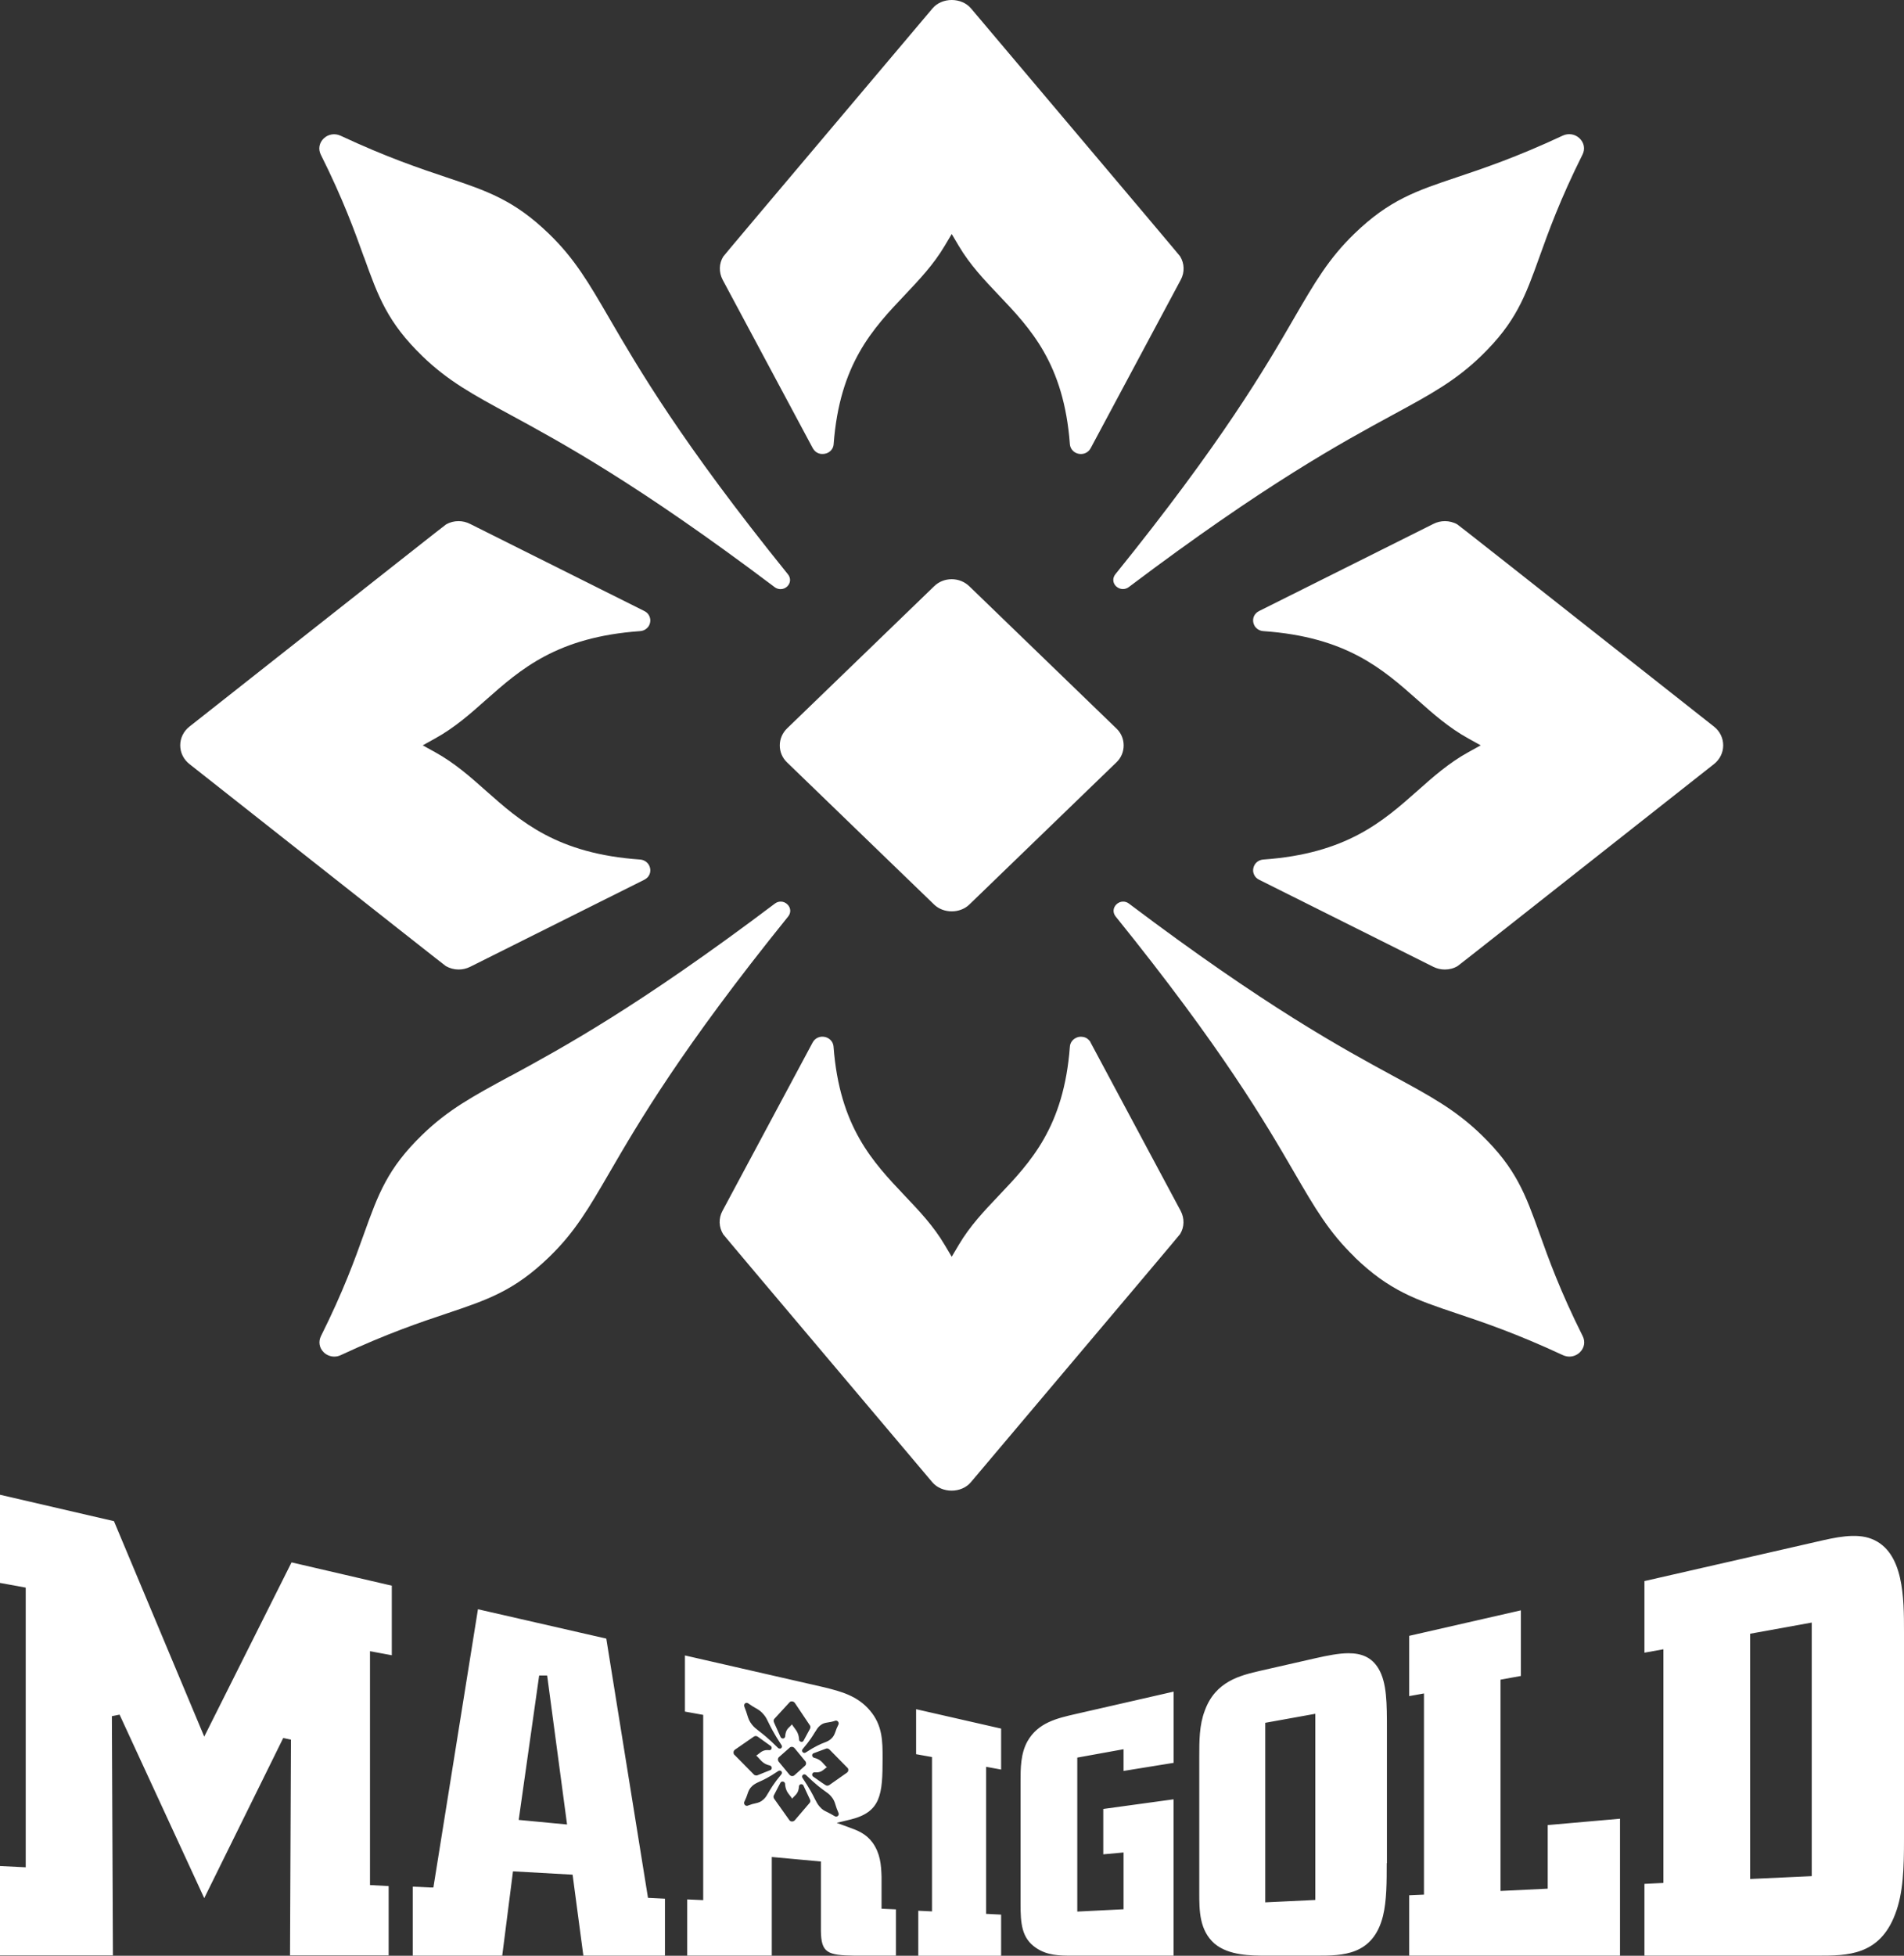 <svg width="75" height="77" viewBox="0 0 75 77" fill="none" xmlns="http://www.w3.org/2000/svg">
<rect x="0" y="0" width="75" height="77" fill="#333333" stroke="none"/>
<path d="M63.813 76.996H55.509V74.619L56.091 74.594V66.673L55.509 66.778V64.405L59.908 63.401V65.985L59.106 66.13V74.449L60.966 74.359V71.855L63.813 71.605V76.996ZM53.357 49.494C54.729 50.821 55.787 51.176 57.385 51.712C58.435 52.063 59.74 52.505 61.562 53.353C61.645 53.39 61.731 53.411 61.817 53.411C61.967 53.411 62.117 53.353 62.23 53.245C62.41 53.071 62.455 52.824 62.343 52.603C61.461 50.842 61.007 49.581 60.644 48.567C60.089 47.023 59.721 46.001 58.348 44.675C57.332 43.693 56.357 43.164 54.883 42.364C52.88 41.276 49.854 39.635 44.472 35.577C44.401 35.522 44.322 35.497 44.239 35.497C44.146 35.497 44.052 35.533 43.977 35.606C43.838 35.74 43.827 35.935 43.947 36.084C48.147 41.284 49.846 44.208 50.971 46.143C51.8 47.57 52.348 48.513 53.364 49.494H53.357ZM43.969 23.087C44.041 23.156 44.138 23.192 44.232 23.192C44.314 23.192 44.393 23.166 44.461 23.116C49.843 19.058 52.869 17.416 54.872 16.329C56.349 15.528 57.325 14.999 58.341 14.017C59.714 12.691 60.081 11.669 60.636 10.126C61 9.111 61.454 7.85 62.335 6.089C62.447 5.868 62.403 5.622 62.222 5.448C62.046 5.278 61.784 5.234 61.559 5.339C59.736 6.191 58.431 6.629 57.381 6.981C55.783 7.517 54.725 7.872 53.353 9.198C52.337 10.18 51.789 11.122 50.96 12.55C49.839 14.485 48.14 17.405 43.936 22.608C43.816 22.757 43.827 22.953 43.966 23.087H43.969ZM36.795 35.613C36.979 35.791 37.234 35.881 37.489 35.881C37.744 35.881 37.999 35.791 38.183 35.613L43.973 30.018C44.161 29.841 44.262 29.602 44.262 29.348C44.262 29.094 44.161 28.855 43.973 28.678L38.183 23.083C37.999 22.906 37.751 22.804 37.489 22.804C37.226 22.804 36.979 22.902 36.795 23.083L31.004 28.678C30.821 28.855 30.716 29.094 30.716 29.348C30.716 29.602 30.817 29.841 31.004 30.018L36.795 35.613ZM20.102 42.364C18.624 43.164 17.649 43.693 16.637 44.675C15.264 46.001 14.896 47.023 14.341 48.567C13.978 49.581 13.524 50.842 12.643 52.603C12.534 52.824 12.575 53.071 12.755 53.245C12.867 53.353 13.018 53.411 13.168 53.411C13.254 53.411 13.34 53.393 13.423 53.353C15.242 52.505 16.55 52.063 17.601 51.712C19.198 51.176 20.256 50.821 21.628 49.494C22.645 48.513 23.192 47.57 24.021 46.143C25.146 44.208 26.845 41.284 31.046 36.084C31.166 35.935 31.154 35.74 31.016 35.606C30.941 35.533 30.847 35.497 30.753 35.497C30.674 35.497 30.592 35.522 30.521 35.577C25.139 39.635 22.112 41.276 20.11 42.364H20.102ZM56.916 20.518C56.762 20.518 56.604 20.554 56.462 20.627L49.595 24.058C49.55 24.08 49.509 24.109 49.475 24.145C49.407 24.214 49.37 24.297 49.362 24.388C49.355 24.475 49.374 24.558 49.415 24.634C49.486 24.757 49.614 24.837 49.764 24.848C53.038 25.076 54.467 26.341 55.847 27.565C56.451 28.102 57.077 28.656 57.842 29.076L58.326 29.345L57.842 29.613C57.077 30.033 56.451 30.587 55.847 31.124C54.467 32.348 53.038 33.609 49.764 33.841C49.614 33.852 49.486 33.932 49.415 34.059C49.374 34.135 49.355 34.222 49.362 34.305C49.374 34.395 49.411 34.483 49.475 34.548C49.509 34.584 49.55 34.613 49.595 34.635L56.462 38.066C56.601 38.135 56.758 38.171 56.912 38.171C57.088 38.171 57.261 38.128 57.414 38.037C57.489 37.986 58.967 36.82 67.518 30.08C67.747 29.899 67.878 29.631 67.878 29.345C67.878 29.058 67.747 28.79 67.518 28.609C58.971 21.869 57.489 20.703 57.403 20.645C57.257 20.561 57.084 20.518 56.916 20.518ZM42.964 41.045C42.942 41.001 42.908 40.961 42.874 40.929C42.803 40.863 42.721 40.827 42.623 40.82C42.533 40.809 42.447 40.827 42.368 40.871C42.237 40.94 42.154 41.063 42.143 41.208C41.907 44.371 40.598 45.751 39.33 47.085C38.775 47.668 38.201 48.273 37.766 49.013L37.489 49.48L37.211 49.013C36.776 48.273 36.202 47.668 35.647 47.085C34.383 45.751 33.071 44.371 32.834 41.208C32.823 41.063 32.741 40.94 32.613 40.871C32.546 40.834 32.474 40.816 32.4 40.816C32.385 40.816 32.37 40.816 32.355 40.816C32.257 40.827 32.171 40.863 32.103 40.925C32.066 40.958 32.036 40.998 32.01 41.045L28.458 47.675C28.3 47.969 28.312 48.313 28.488 48.596C28.54 48.665 29.744 50.096 36.724 58.357C37.099 58.799 37.871 58.799 38.243 58.357C45.263 50.045 46.426 48.668 46.486 48.585C46.655 48.313 46.662 47.969 46.508 47.675L42.957 41.041L42.964 41.045ZM39.431 75.38L38.933 75.355H38.929L38.843 75.351V69.561L39.435 69.67V68.057L36.086 67.293V69.065L36.712 69.177V75.254L36.172 75.228V77H39.435V75.384L39.431 75.38ZM17.563 38.037C17.717 38.124 17.889 38.171 18.066 38.171C18.219 38.171 18.377 38.135 18.516 38.066L25.383 34.635C25.427 34.613 25.469 34.58 25.503 34.548C25.566 34.483 25.608 34.395 25.615 34.305C25.623 34.218 25.604 34.135 25.563 34.059C25.491 33.935 25.364 33.852 25.214 33.841C21.94 33.613 20.511 32.348 19.131 31.124C18.527 30.587 17.901 30.033 17.136 29.613L16.652 29.345L17.136 29.076C17.901 28.656 18.527 28.102 19.131 27.565C20.511 26.344 21.94 25.08 25.214 24.848C25.364 24.837 25.491 24.757 25.563 24.634C25.604 24.558 25.623 24.471 25.615 24.388C25.604 24.297 25.566 24.21 25.503 24.145C25.469 24.109 25.427 24.08 25.383 24.058L18.516 20.627C18.373 20.554 18.216 20.518 18.062 20.518C17.893 20.518 17.721 20.561 17.574 20.645C17.488 20.703 16.01 21.869 7.46 28.609C7.231 28.79 7.099 29.058 7.099 29.345C7.099 29.631 7.231 29.899 7.46 30.08C16.007 36.82 17.488 37.986 17.563 38.037ZM32.017 17.648C32.043 17.692 32.073 17.731 32.107 17.764C32.178 17.829 32.264 17.865 32.358 17.873C32.373 17.873 32.388 17.873 32.403 17.873C32.478 17.873 32.55 17.855 32.617 17.822C32.745 17.753 32.831 17.63 32.838 17.485C33.075 14.322 34.383 12.941 35.647 11.608C36.202 11.021 36.776 10.416 37.211 9.68L37.489 9.213L37.766 9.68C38.201 10.419 38.775 11.024 39.33 11.608C40.598 12.941 41.907 14.322 42.143 17.485C42.154 17.63 42.237 17.753 42.364 17.822C42.443 17.865 42.529 17.88 42.619 17.873C42.717 17.865 42.803 17.826 42.87 17.764C42.908 17.731 42.938 17.692 42.961 17.648L46.512 11.014C46.67 10.72 46.658 10.376 46.486 10.093C46.433 10.021 45.275 8.647 38.25 0.332C37.875 -0.111 37.102 -0.111 36.731 0.332C29.707 8.647 28.548 10.021 28.488 10.104C28.319 10.376 28.312 10.72 28.465 11.014L32.017 17.648ZM54.624 73.355C54.624 74.079 54.624 74.83 54.478 75.431C54.088 76.996 52.869 76.996 51.89 76.996H49.876C49.287 76.996 48.399 76.996 47.84 76.522C47.24 75.996 47.24 75.21 47.24 74.518V69.17C47.24 68.528 47.24 67.927 47.453 67.362C47.873 66.188 48.86 65.963 49.655 65.778L51.823 65.285C52.303 65.177 52.742 65.09 53.12 65.09C53.623 65.09 54.032 65.242 54.302 65.698C54.632 66.253 54.632 67.072 54.632 68.104V73.358L54.624 73.355ZM51.811 67.474L49.839 67.829V74.898L51.811 74.804V67.478V67.474ZM35.287 76.996H33.663C32.598 76.982 32.347 76.891 32.336 76.022V73.29L30.401 73.112V76.993H27.07V74.782L27.7 74.811V67.517L26.98 67.387V65.177L32.448 66.427L32.505 66.441C33.101 66.59 33.776 66.76 34.267 67.344C34.766 67.93 34.766 68.557 34.766 69.217C34.766 70.655 34.71 71.358 33.453 71.648L32.958 71.768L33.442 71.945C33.783 72.069 34.106 72.188 34.372 72.547C34.672 72.971 34.71 73.406 34.725 73.888V75.148L34.879 75.156C34.991 75.159 35.152 75.166 35.291 75.174V76.993L35.287 76.996ZM33.378 69.597C32.908 69.117 32.671 68.875 32.666 68.873C32.628 68.84 32.572 68.829 32.535 68.847L32.047 69.028C32.047 69.028 32.025 69.039 32.017 69.046C32.013 69.05 32.01 69.054 32.006 69.061C32.002 69.068 31.991 69.083 31.991 69.108C31.991 69.119 31.994 69.13 31.998 69.144C32.01 69.173 32.036 69.195 32.066 69.206C32.276 69.257 32.37 69.358 32.463 69.467C32.497 69.503 32.531 69.543 32.572 69.579C32.535 69.601 32.505 69.626 32.474 69.652C32.381 69.728 32.294 69.797 32.084 69.778C32.047 69.778 32.01 69.8 31.998 69.836C31.998 69.847 31.991 69.858 31.991 69.869C31.991 69.891 31.998 69.905 31.998 69.905C32.002 69.92 32.013 69.934 32.028 69.945C32.141 70.025 32.257 70.105 32.37 70.184L32.512 70.278C32.535 70.297 32.561 70.304 32.587 70.304C32.609 70.304 32.636 70.297 32.658 70.286C32.677 70.271 33.36 69.793 33.36 69.793C33.393 69.771 33.416 69.731 33.416 69.688C33.416 69.648 33.401 69.612 33.375 69.59L33.378 69.597ZM32.107 68.188C32.025 68.322 31.908 68.525 31.616 68.865C31.586 68.898 31.586 68.949 31.616 68.981C31.634 69.003 31.657 69.014 31.687 69.014C31.702 69.014 31.721 69.01 31.736 68.999C32.118 68.749 32.332 68.662 32.471 68.608C32.576 68.568 32.651 68.536 32.73 68.467C32.838 68.373 32.868 68.289 32.91 68.177C32.932 68.104 32.966 68.017 33.026 67.898C33.045 67.862 33.037 67.815 33.011 67.782C32.981 67.746 32.928 67.731 32.898 67.749C32.775 67.789 32.684 67.804 32.609 67.815C32.489 67.833 32.403 67.851 32.294 67.945C32.212 68.017 32.167 68.09 32.107 68.191V68.188ZM31.717 69.336C31.578 69.17 31.439 68.999 31.301 68.829C31.274 68.796 31.233 68.778 31.196 68.775H31.188C31.158 68.775 31.124 68.786 31.106 68.807C30.967 68.931 30.824 69.054 30.682 69.181C30.633 69.228 30.629 69.307 30.678 69.365L31.098 69.873C31.121 69.902 31.158 69.923 31.196 69.927H31.207C31.237 69.927 31.271 69.916 31.293 69.894C31.432 69.768 31.571 69.644 31.709 69.521C31.762 69.474 31.766 69.391 31.717 69.333V69.336ZM30.487 67.811L30.753 68.402C30.753 68.402 30.757 68.402 30.757 68.405C30.772 68.423 30.791 68.434 30.798 68.438C30.817 68.449 30.862 68.449 30.877 68.438C30.903 68.427 30.922 68.402 30.929 68.362C30.944 68.133 31.027 68.057 31.117 67.974C31.143 67.949 31.169 67.92 31.196 67.891C31.222 67.938 31.256 67.981 31.286 68.021C31.376 68.141 31.462 68.253 31.477 68.485C31.477 68.517 31.492 68.546 31.507 68.554C31.522 68.568 31.552 68.579 31.571 68.579C31.578 68.579 31.612 68.579 31.638 68.554C31.642 68.55 31.649 68.539 31.653 68.532L31.908 68.061C31.927 68.021 31.927 67.974 31.908 67.938C31.908 67.938 31.709 67.642 31.312 67.05C31.289 67.017 31.256 66.996 31.218 66.988C31.166 66.978 31.124 66.992 31.098 67.025C30.873 67.271 30.528 67.648 30.502 67.673C30.498 67.677 30.494 67.684 30.491 67.688C30.468 67.728 30.468 67.775 30.491 67.811H30.487ZM29.317 67.184C29.38 67.34 29.414 67.449 29.44 67.536C29.485 67.677 29.515 67.767 29.624 67.905C29.707 68.007 29.782 68.065 29.898 68.155C30.044 68.267 30.265 68.438 30.648 68.818C30.663 68.836 30.693 68.844 30.719 68.844C30.738 68.844 30.757 68.844 30.768 68.829C30.806 68.8 30.813 68.749 30.787 68.713C30.479 68.246 30.355 67.989 30.273 67.822C30.213 67.699 30.172 67.608 30.089 67.51C29.98 67.376 29.898 67.325 29.778 67.257C29.699 67.213 29.605 67.159 29.474 67.064C29.433 67.039 29.384 67.035 29.35 67.064C29.317 67.09 29.302 67.141 29.32 67.184H29.317ZM28.942 69.101C29.444 69.611 29.697 69.867 29.699 69.869C29.722 69.891 29.756 69.902 29.789 69.902C29.804 69.902 29.823 69.902 29.838 69.894C30.003 69.829 30.168 69.76 30.333 69.695C30.348 69.695 30.363 69.688 30.37 69.673C30.389 69.659 30.401 69.633 30.401 69.608C30.401 69.597 30.397 69.572 30.393 69.565C30.378 69.539 30.355 69.518 30.326 69.51C30.104 69.46 30.011 69.355 29.909 69.242C29.872 69.199 29.834 69.159 29.789 69.119C29.831 69.094 29.868 69.065 29.902 69.036C29.999 68.96 30.093 68.887 30.288 68.905C30.322 68.912 30.363 68.902 30.389 68.858C30.389 68.851 30.397 68.826 30.397 68.815C30.397 68.796 30.389 68.775 30.378 68.757C30.374 68.749 30.367 68.742 30.355 68.739L29.846 68.373C29.804 68.347 29.752 68.336 29.699 68.369C29.68 68.383 28.949 68.891 28.945 68.891C28.912 68.916 28.893 68.956 28.893 68.996C28.893 69.036 28.908 69.076 28.934 69.097L28.942 69.101ZM30.783 69.851C30.809 69.815 30.806 69.76 30.772 69.731C30.746 69.706 30.686 69.706 30.663 69.724C30.277 69.985 30.059 70.083 29.913 70.148C29.8 70.199 29.718 70.239 29.632 70.315C29.519 70.42 29.485 70.51 29.444 70.634C29.418 70.713 29.384 70.808 29.317 70.945C29.302 70.985 29.313 71.032 29.343 71.065C29.362 71.087 29.392 71.097 29.418 71.097C29.429 71.097 29.444 71.097 29.455 71.09C29.587 71.039 29.68 71.014 29.756 71C29.879 70.971 29.965 70.949 30.082 70.84C30.164 70.764 30.206 70.688 30.269 70.579C30.352 70.438 30.472 70.224 30.783 69.851ZM31.908 70.855C31.826 70.677 31.743 70.496 31.653 70.308C31.653 70.297 31.646 70.286 31.634 70.275C31.627 70.268 31.604 70.253 31.593 70.249C31.578 70.249 31.552 70.242 31.533 70.249C31.503 70.257 31.473 70.3 31.473 70.329C31.458 70.554 31.376 70.637 31.286 70.724C31.259 70.753 31.229 70.782 31.203 70.815C31.177 70.771 31.147 70.731 31.117 70.695C31.023 70.579 30.937 70.467 30.922 70.217C30.922 70.206 30.911 70.184 30.892 70.166C30.888 70.163 30.881 70.155 30.873 70.152C30.866 70.152 30.839 70.141 30.828 70.141C30.779 70.141 30.757 70.17 30.757 70.17C30.753 70.173 30.746 70.181 30.742 70.188C30.656 70.351 30.569 70.514 30.487 70.677C30.464 70.717 30.464 70.764 30.487 70.804C30.487 70.808 30.491 70.815 30.494 70.818C30.521 70.851 30.866 71.337 31.087 71.652C31.109 71.688 31.147 71.71 31.181 71.713C31.188 71.713 31.196 71.713 31.207 71.713C31.241 71.713 31.274 71.699 31.304 71.67C31.304 71.67 31.878 71 31.893 70.981C31.893 70.981 31.897 70.974 31.901 70.971C31.923 70.934 31.927 70.887 31.904 70.844L31.908 70.855ZM32.936 71.521C32.958 71.521 32.981 71.514 33 71.5C33.037 71.471 33.048 71.42 33.03 71.38C32.969 71.242 32.936 71.141 32.913 71.065C32.876 70.942 32.846 70.851 32.741 70.728C32.666 70.637 32.591 70.587 32.489 70.514C32.347 70.413 32.133 70.257 31.743 69.88C31.706 69.851 31.657 69.851 31.627 69.88C31.593 69.905 31.586 69.956 31.608 69.992C31.901 70.431 32.021 70.67 32.099 70.829C32.163 70.953 32.205 71.036 32.283 71.126C32.388 71.25 32.474 71.293 32.591 71.347C32.662 71.384 32.752 71.427 32.876 71.503C32.891 71.514 32.913 71.521 32.936 71.521ZM75 64.264V72.413C75 73.532 74.974 74.525 74.655 75.355C74.04 76.996 72.757 76.996 71.628 76.996H64.776V74.17L65.523 74.134V64.934L64.776 65.068V62.249C65.729 62.032 69.483 61.173 71.568 60.698C72.288 60.531 73.106 60.343 73.725 60.589C75 61.09 75 62.923 75 64.264ZM71.362 63.883L68.939 64.322V73.978L71.212 73.873L71.366 73.866V63.89L71.362 63.883ZM46.235 70.84L43.459 71.221V73.007L44.258 72.934V75.17L42.435 75.261V69.199L44.258 68.869V69.724L46.231 69.405V66.601L42.361 67.485C41.64 67.651 40.894 67.818 40.474 68.554C40.2 69.043 40.2 69.63 40.2 70.144V74.956C40.2 75.728 40.242 76.308 40.812 76.692C41.258 76.993 41.727 76.996 42.222 76.996H46.227V70.84H46.235ZM14.341 10.129C14.896 11.673 15.264 12.691 16.637 14.021C17.653 15.003 18.628 15.532 20.106 16.333C22.108 17.42 25.135 19.061 30.517 23.119C30.584 23.17 30.667 23.195 30.746 23.195C30.843 23.195 30.937 23.159 31.008 23.09C31.147 22.956 31.158 22.761 31.038 22.612C26.834 17.409 25.139 14.485 24.014 12.553C23.185 11.126 22.637 10.184 21.621 9.202C20.248 7.876 19.191 7.52 17.593 6.984C16.543 6.633 15.238 6.194 13.415 5.343C13.19 5.238 12.928 5.281 12.751 5.451C12.571 5.625 12.526 5.872 12.639 6.093C13.52 7.854 13.974 9.115 14.338 10.129H14.341ZM15.309 76.996V74.257L14.574 74.217V65.01L15.433 65.169V62.43L11.484 61.513L8.045 68.373L4.489 59.89L0 58.85V62.321L1.013 62.506V73.518L0 73.467V76.986H4.448L4.407 67.568L4.71 67.507L8.045 74.732L11.157 68.427L11.461 68.492L11.424 76.986H15.316L15.309 76.996ZM26.189 76.996H22.979L22.555 73.808L20.207 73.677L19.783 76.996H16.258V74.279C16.468 74.29 16.749 74.304 16.929 74.311H17.072L18.827 63.358L23.882 64.514L25.525 74.721L26.193 74.754V76.996H26.189ZM22.337 71.833L21.553 65.967H21.238L20.432 71.652L22.341 71.833H22.337Z" fill="white"/>
</svg>